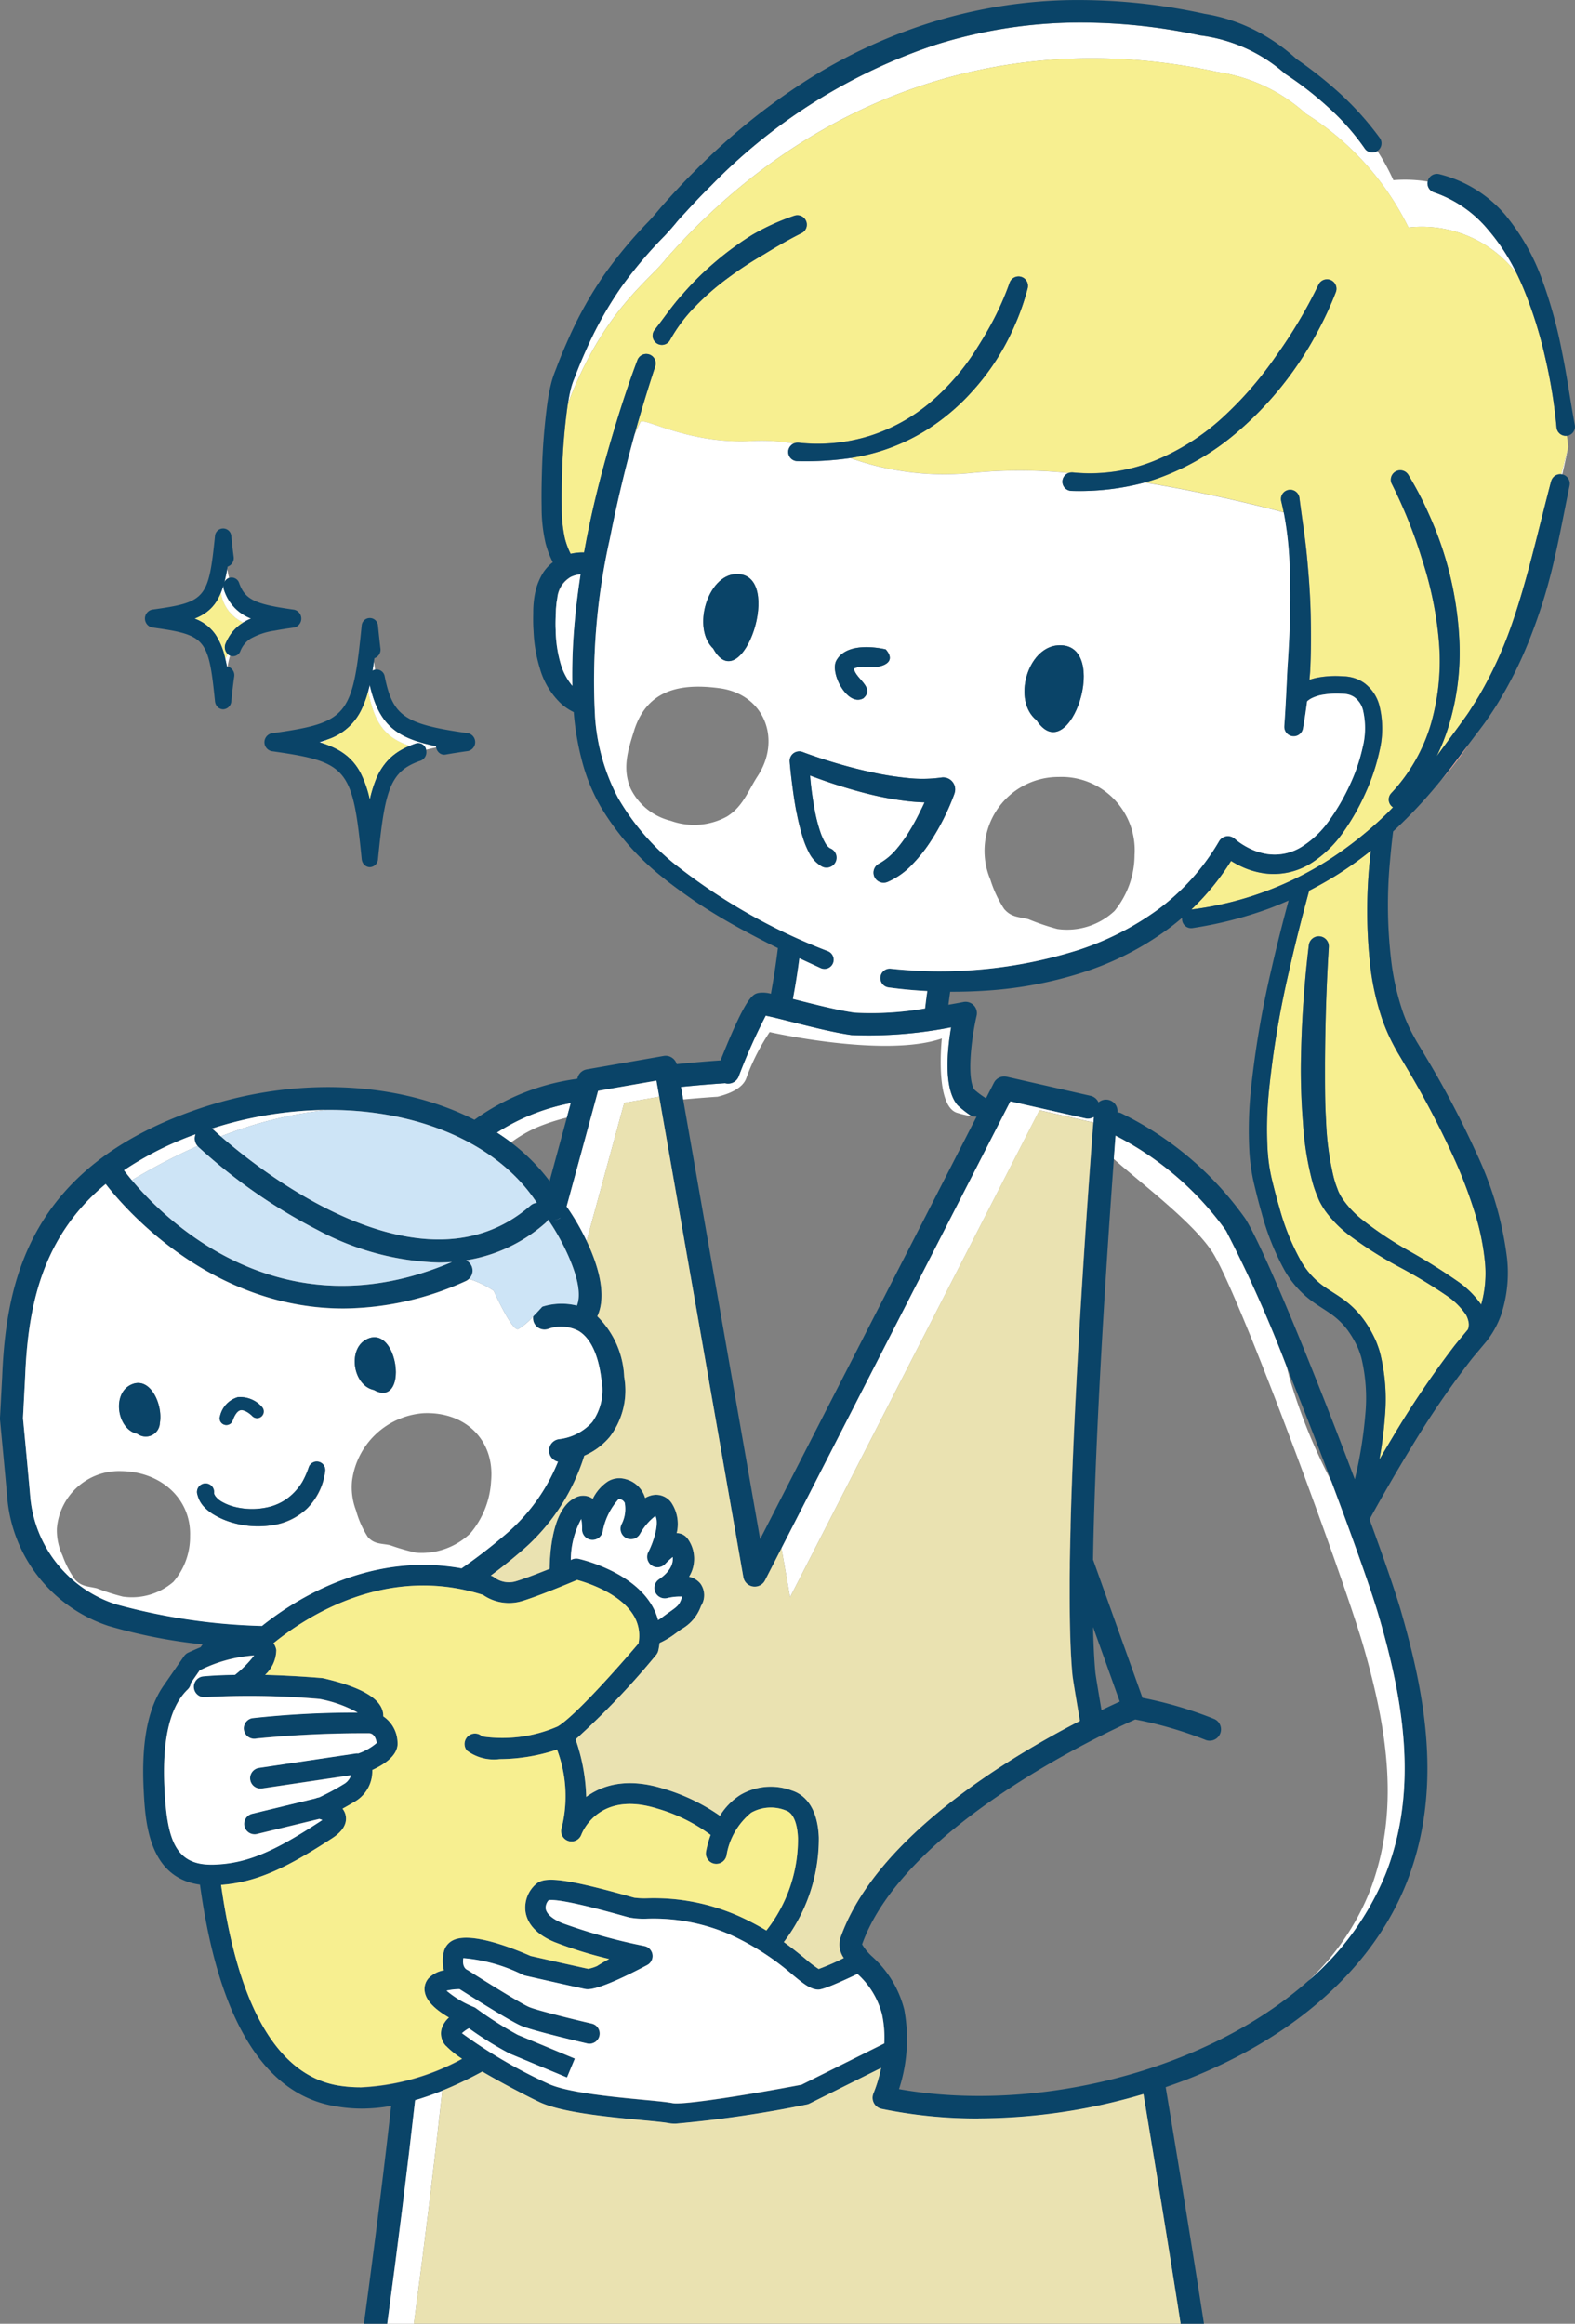 <svg id="system_icon04" xmlns="http://www.w3.org/2000/svg" xmlns:xlink="http://www.w3.org/1999/xlink" width="115.674" height="170.624" viewBox="0 0 115.674 170.624">
  <rect x="0" y="0" width="115.674" height="170.624" fill="#808080" stroke="none"/>
  <defs>
    <clipPath id="clip-path">
      <rect id="長方形_2088" data-name="長方形 2088" width="115.674" height="170.624" fill="none"/>
    </clipPath>
    <clipPath id="clip-path-3">
      <rect id="長方形_2081" data-name="長方形 2081" width="6.493" height="7.957" fill="#f7ef90"/>
    </clipPath>
    <clipPath id="clip-path-4">
      <rect id="長方形_2082" data-name="長方形 2082" width="3.553" height="4.858" fill="#f7ef90"/>
    </clipPath>
  </defs>
  <g id="グループ_3643" data-name="グループ 3643" clip-path="url(#clip-path)">
    <g id="グループ_3642" data-name="グループ 3642">
      <g id="グループ_3641" data-name="グループ 3641" clip-path="url(#clip-path)">
        <path id="パス_6931" data-name="パス 6931" d="M49.749,88.614l.013,0q-.047-.286-.092-.6c-.034.235-.068.464-.1.68a.578.578,0,0,1,.183-.082" transform="translate(-22.209 -39.438)" fill="#fff"/>
        <path id="パス_6932" data-name="パス 6932" d="M53.975,95.618c-2.861-.586-4.193-1.533-4.87-4.5-.038.162-.076.316-.116.466.468,2.362,1.226,3.395,3.037,4.013a5.548,5.548,0,0,0-.586.283,5.548,5.548,0,0,1,.586-.283c.148-.062.3-.121.463-.176a.593.593,0,0,1,.75.438c0,.007,0,.015,0,.023.232-.062.479-.12.742-.175l0-.008a.747.747,0,0,1-.007-.077" transform="translate(-21.951 -40.826)" fill="#fff"/>
        <path id="パス_6933" data-name="パス 6933" d="M49.2,105.237a9.249,9.249,0,0,1,.421-1.4A9.249,9.249,0,0,0,49.2,105.237Z" transform="translate(-22.045 -46.525)" fill="#fff"/>
        <path id="パス_6934" data-name="パス 6934" d="M45.621,94.281a4.221,4.221,0,0,1-2.531,2.261c-.189.072-.384.14-.595.2.044.013.084.028.127.041a4.646,4.646,0,0,0,.467-.244,4.221,4.221,0,0,0,2.531-2.261" transform="translate(-19.041 -42.245)" fill="#fff"/>
        <path id="パス_6935" data-name="パス 6935" d="M52.66,99.743a4.141,4.141,0,0,0-.948.718,4.141,4.141,0,0,1,.948-.718" transform="translate(-23.171 -44.692)" fill="#fff"/>
        <path id="パス_6936" data-name="パス 6936" d="M46.182,91.959a7.623,7.623,0,0,1-.459,1.282A4.22,4.22,0,0,1,43.193,95.5a4.579,4.579,0,0,1-.467.245c.13.041.256.083.377.128a6.4,6.4,0,0,1,.678.291,4.405,4.405,0,0,1,.843.545A4.05,4.05,0,0,1,45.641,98a8.094,8.094,0,0,1,.657,1.915,9.247,9.247,0,0,1,.421-1.4,4.567,4.567,0,0,1,.966-1.54,4.139,4.139,0,0,1,.948-.717,5.442,5.442,0,0,1,.586-.284c-1.81-.618-2.569-1.651-3.037-4.013" transform="translate(-19.144 -41.204)" fill="#fff"/>
        <g id="グループ_3631" data-name="グループ 3631" transform="translate(23.582 50.755)" style="mix-blend-mode: multiply;isolation: isolate">
          <g id="グループ_3630" data-name="グループ 3630">
            <g id="グループ_3629" data-name="グループ 3629" clip-path="url(#clip-path-3)">
              <path id="パス_6937" data-name="パス 6937" d="M46.182,91.959a7.623,7.623,0,0,1-.459,1.282A4.22,4.22,0,0,1,43.193,95.5a4.579,4.579,0,0,1-.467.245c.13.041.256.083.377.128a6.4,6.4,0,0,1,.678.291,4.405,4.405,0,0,1,.843.545A4.05,4.05,0,0,1,45.641,98a8.094,8.094,0,0,1,.657,1.915,9.247,9.247,0,0,1,.421-1.4,4.567,4.567,0,0,1,.966-1.54,4.139,4.139,0,0,1,.948-.717,5.442,5.442,0,0,1,.586-.284c-1.81-.618-2.569-1.651-3.037-4.013" transform="translate(-42.726 -91.959)" fill="#f7ef90"/>
            </g>
          </g>
        </g>
        <line id="線_99" data-name="線 99" transform="translate(32.253 55.28)" fill="none" stroke="#0a4468" stroke-linecap="round" stroke-linejoin="round" stroke-width="0"/>
        <path id="パス_6938" data-name="パス 6938" d="M43.708,84.407c-.057-.478-.115-1.016-.183-1.694a.6.6,0,0,0-1.193,0c-.665,6.7-1.037,7.141-6.62,7.929a.672.672,0,0,0,0,1.311c.305.043.592.085.868.127,4.755.728,5.124,1.471,5.752,7.8a.71.71,0,0,0,.051.2.6.6,0,0,0,.545.39.625.625,0,0,0,.6-.589c.426-4.292.758-5.943,2.2-6.812a4.765,4.765,0,0,1,.931-.416.667.667,0,0,0,.41-.757c0-.015,0-.031-.008-.047s0-.015,0-.023a.593.593,0,0,0-.75-.438c-.162.055-.315.114-.463.176a5.549,5.549,0,0,0-.586.283,4.172,4.172,0,0,0-.948.718,4.573,4.573,0,0,0-.966,1.54,9.3,9.3,0,0,0-.421,1.4,8.119,8.119,0,0,0-.657-1.915A4.05,4.05,0,0,0,41.247,92.3a4.469,4.469,0,0,0-.843-.546,6.515,6.515,0,0,0-.678-.291q-.182-.067-.377-.128l-.127-.041c.21-.063.406-.131.594-.2a4.222,4.222,0,0,0,2.531-2.261,7.69,7.69,0,0,0,.459-1.282c.04-.15.079-.305.116-.466.677,2.97,2.009,3.918,4.87,4.5a.721.721,0,0,0,.007.077l0,.009a.67.67,0,0,0,.22.4.57.57,0,0,0,.321.139.105.105,0,0,0,.018,0h.008a.553.553,0,0,0,.12-.007l.177-.031c.413-.071.889-.145,1.48-.228a.672.672,0,0,0,0-1.311c-4.67-.659-5.528-1.243-6.121-4.167a.6.6,0,0,0-.7-.5l-.013,0a.581.581,0,0,0-.184.082c.037-.216.071-.445.105-.679.011-.081.023-.16.035-.243a.662.662,0,0,0,.444-.726" transform="translate(-15.767 -36.797)" fill="#0a4468"/>
        <path id="パス_6939" data-name="パス 6939" d="M29.607,85.888h0a3.046,3.046,0,0,0-.19.338,5.207,5.207,0,0,0-.7-1.752,5.207,5.207,0,0,1,.7,1.752c.042.178.081.363.118.561l.034,0,.012,0c.056-.3.116-.566.186-.81a.44.44,0,0,1-.045-.018.615.615,0,0,1-.114-.08" transform="translate(-12.869 -37.85)" fill="#fff"/>
        <path id="パス_6940" data-name="パス 6940" d="M30.166,76.349c.012,0,.024-.007.036-.012-.05-.2-.1-.424-.137-.662-.063.358-.131.685-.21.981a.621.621,0,0,1,.311-.307" transform="translate(-13.377 -33.908)" fill="#fff"/>
        <path id="パス_6941" data-name="パス 6941" d="M25.9,82.028h0a4.044,4.044,0,0,0,.649-.323,4.044,4.044,0,0,1-.649.323" transform="translate(-11.606 -36.61)" fill="#fff"/>
        <path id="パス_6942" data-name="パス 6942" d="M30.893,80.6a3.976,3.976,0,0,1,.589-.3,3.323,3.323,0,0,1-1.989-2.117.713.713,0,0,1-.038-.318c-.057.193-.121.371-.189.538q-.073.18-.156.341.083-.161.156-.341A2.886,2.886,0,0,0,30.893,80.6" transform="translate(-13.044 -34.892)" fill="#fff"/>
        <path id="パス_6943" data-name="パス 6943" d="M30.117,85.959a.7.7,0,0,1-.145-.771,3.841,3.841,0,0,1,.252-.487,3.841,3.841,0,0,0-.252.487.7.7,0,0,0,.145.771" transform="translate(-13.404 -37.952)" fill="#fff"/>
        <path id="パス_6944" data-name="パス 6944" d="M28.154,83.706a3.045,3.045,0,0,1,.19-.338c-.01-.008-.015-.021-.025-.03a.7.7,0,0,1-.145-.77,3.957,3.957,0,0,1,.252-.488,3.087,3.087,0,0,1,1.029-1.037,2.885,2.885,0,0,1-1.626-2.194q-.074.179-.156.341a3.006,3.006,0,0,1-1.121,1.236,4.048,4.048,0,0,1-.65.323,3.178,3.178,0,0,1,1.555,1.205,5.219,5.219,0,0,1,.7,1.752" transform="translate(-11.606 -35.33)" fill="#fff"/>
        <g id="グループ_3634" data-name="グループ 3634" transform="translate(14.297 43.518)" style="mix-blend-mode: multiply;isolation: isolate">
          <g id="グループ_3633" data-name="グループ 3633">
            <g id="グループ_3632" data-name="グループ 3632" clip-path="url(#clip-path-4)">
              <path id="パス_6945" data-name="パス 6945" d="M28.154,83.706a3.045,3.045,0,0,1,.19-.338c-.01-.008-.015-.021-.025-.03a.7.7,0,0,1-.145-.77,3.957,3.957,0,0,1,.252-.488,3.087,3.087,0,0,1,1.029-1.037,2.885,2.885,0,0,1-1.626-2.194q-.074.179-.156.341a3.006,3.006,0,0,1-1.121,1.236,4.048,4.048,0,0,1-.65.323,3.178,3.178,0,0,1,1.555,1.205,5.219,5.219,0,0,1,.7,1.752" transform="translate(-25.903 -78.848)" fill="#f7ef90"/>
            </g>
          </g>
        </g>
        <path id="パス_6946" data-name="パス 6946" d="M25.8,72.324c-.055-.407-.11-.892-.174-1.527a.6.6,0,0,0-1.193,0c-.469,4.626-.685,4.88-4.622,5.424a.672.672,0,0,0,0,1.311c.294.041.565.079.82.119,3.149.487,3.368,1.024,3.8,5.305a.721.721,0,0,0,.047.187.6.6,0,0,0,.55.4.625.625,0,0,0,.6-.588c.079-.779.144-1.333.212-1.8a.656.656,0,0,0-.485-.754l-.012,0-.034,0c-.036-.2-.076-.384-.118-.561a5.2,5.2,0,0,0-.7-1.752,3.182,3.182,0,0,0-1.555-1.206,4.094,4.094,0,0,0,.65-.322,3.006,3.006,0,0,0,1.121-1.236c.056-.108.107-.221.156-.341.068-.167.131-.346.189-.538a.72.72,0,0,0,.038.318,3.324,3.324,0,0,0,1.989,2.117,3.956,3.956,0,0,0-.59.3,3.082,3.082,0,0,0-1.029,1.037,3.911,3.911,0,0,0-.251.487.7.7,0,0,0,.144.771c.009.009.015.022.025.03a.6.6,0,0,0,.114.08c.014.008.03.011.044.018a.578.578,0,0,0,.756-.33,1.922,1.922,0,0,1,.731-.908,5.07,5.07,0,0,1,1.793-.6c.406-.077.876-.152,1.43-.228a.672.672,0,0,0,0-1.311c-2.891-.4-3.608-.746-4.038-1.949a.584.584,0,0,0-.741-.384c-.012,0-.025.007-.037.012a.623.623,0,0,0-.311.307c.078-.3.147-.623.21-.981.01-.055.02-.109.029-.166a.663.663,0,0,0,.442-.736" transform="translate(-8.641 -31.459)" fill="#0a4468"/>
        <path id="パス_6947" data-name="パス 6947" d="M69.12,148.506a15.066,15.066,0,0,1,2.139-.694c.106-.39.2-.746.29-1.067a15.253,15.253,0,0,0-5.43,2.168c.357.232.705.471,1.039.725a9.853,9.853,0,0,1,1.963-1.133" transform="translate(-29.626 -65.752)" fill="#fff"/>
        <path id="パス_6949" data-name="パス 6949" d="M93.289,141.082c.925-.228,1.9-.646,2.139-1.412a15.662,15.662,0,0,1,1.7-3.341s8.467,1.916,12.646.469c0,0-.54,4.966,1.128,5.461a7.785,7.785,0,0,0,1.071.249,7.7,7.7,0,0,1-1.019-.79.8.8,0,0,1-.087-.1c-.965-1.248-.695-3.98-.413-5.642a30.938,30.938,0,0,1-7.314.572c-1.321-.188-3.034-.621-4.411-.97-.666-.168-1.458-.369-1.892-.453a41.4,41.4,0,0,0-1.987,4.461.829.829,0,0,1-.993.5c-.87.056-2.005.148-3.245.272l.161.92c.982-.092,1.849-.157,2.513-.2" transform="translate(-40.602 -60.548)" fill="#fff"/>
        <path id="パス_6950" data-name="パス 6950" d="M176.184,121.7a36.148,36.148,0,0,1-.032-7.93c.019-.2.047-.4.068-.6a27.231,27.231,0,0,1-2.38,1.708c-.7.442-1.419.848-2.153,1.227-.544,1.991-1.053,3.991-1.5,6a69.607,69.607,0,0,0-1.453,8.7,27.8,27.8,0,0,0-.1,4.344,12.682,12.682,0,0,0,.3,2.093c.173.713.35,1.423.559,2.12a17.455,17.455,0,0,0,1.6,3.957,5.94,5.94,0,0,0,1.272,1.533c.5.431,1.123.763,1.787,1.233a6.729,6.729,0,0,1,1.716,1.77,8.657,8.657,0,0,1,.6,1.056,4.733,4.733,0,0,1,.242.573,5.938,5.938,0,0,1,.189.583,14.059,14.059,0,0,1,.349,4.666,28.975,28.975,0,0,1-.405,3.149q.49-.839.993-1.674a68.973,68.973,0,0,1,4.394-6.524c.2-.264.414-.519.628-.775l.493-.593a1.217,1.217,0,0,0,.067-.376,1.657,1.657,0,0,0-.214-.7,5.2,5.2,0,0,0-1.319-1.336,36.831,36.831,0,0,0-3.6-2.183,28.767,28.767,0,0,1-3.716-2.367,8.647,8.647,0,0,1-1.646-1.669,4.886,4.886,0,0,1-.336-.521,3.162,3.162,0,0,1-.267-.554,8.331,8.331,0,0,1-.392-1.111,22.273,22.273,0,0,1-.7-4.4q-.175-2.185-.151-4.354a81.615,81.615,0,0,1,.583-8.638.736.736,0,0,1,1.466.13v.014c-.177,2.825-.262,5.679-.279,8.506,0,1.415-.01,2.829.078,4.227a21.1,21.1,0,0,0,.542,4.085,6.743,6.743,0,0,0,.294.918,2.082,2.082,0,0,0,.183.418,3.555,3.555,0,0,0,.235.386,7.169,7.169,0,0,0,1.326,1.41,26.436,26.436,0,0,0,3.464,2.325,43,43,0,0,1,3.7,2.317,6.784,6.784,0,0,1,1.648,1.656,8.468,8.468,0,0,0,.261-3.29,17.948,17.948,0,0,0-.781-3.626,33.879,33.879,0,0,0-1.34-3.546,67.036,67.036,0,0,0-3.54-6.812l-.491-.831-.248-.414-.253-.454a13.451,13.451,0,0,1-.844-1.888,18.98,18.98,0,0,1-.905-3.945" transform="translate(-75.539 -50.706)" fill="#f7ef90"/>
        <path id="パス_6951" data-name="パス 6951" d="M134.113,12.261l-.011-.015a17.406,17.406,0,0,0-2.634-2.988,24.929,24.929,0,0,0-3.177-2.47.483.483,0,0,1-.052-.04l-.018-.015a11.6,11.6,0,0,0-6.159-2.783l-.04-.007-.018,0a41.671,41.671,0,0,0-9.775-.931,35.514,35.514,0,0,0-9.642,1.618A41.114,41.114,0,0,0,86.076,14.989c-.588.573-1.16,1.181-1.712,1.776-.273.3-.546.588-.82.908s-.567.666-.853.973a31.615,31.615,0,0,0-3.172,3.746,27.443,27.443,0,0,0-2.42,4.234c-.339.745-.666,1.5-.958,2.265-.072.188-.158.39-.217.566a5.04,5.04,0,0,0-.151.53c-.078.31-.136.642-.189.975,2.594-6.82,5.917-8.959,7.2-10.619C93.233,8.5,107.668,3.256,123.279,6.626a12.33,12.33,0,0,1,6.5,3.072,20.5,20.5,0,0,1,7.531,8.347,8.79,8.79,0,0,1,7.947,3.382,14.755,14.755,0,0,0-2.1-3.219,8.889,8.889,0,0,0-3.974-2.744.691.691,0,0,1-.464-.792,10.429,10.429,0,0,0-2.517-.1,15.758,15.758,0,0,0-1.175-2.145.673.673,0,0,1-.918-.162" transform="translate(-33.867 -1.341)" fill="#fff"/>
        <path id="パス_6952" data-name="パス 6952" d="M207.821,61.47c.294-1.257.44-2.012.44-2.012s-.182.733-.522,2a.6.6,0,0,1,.082.013" transform="translate(-93.082 -26.641)" fill="#fff"/>
        <path id="パス_6953" data-name="パス 6953" d="M208.6,58.794c-.033-.267-.066-.541-.1-.818.034.277.068.551.1.818" transform="translate(-93.425 -25.977)" fill="#fff"/>
        <path id="パス_6954" data-name="パス 6954" d="M191.687,101.667a19.3,19.3,0,0,0,2.075-2.7l-1.3,1.72c-.252.33-.512.655-.774.978" transform="translate(-85.89 -44.345)" fill="#f3a799"/>
        <path id="パス_6955" data-name="パス 6955" d="M147.82,34.928a.565.565,0,0,1-.009-.067,37.952,37.952,0,0,0-.854-5.218,31.2,31.2,0,0,0-1.572-4.977c-.156-.375-.325-.743-.5-1.106a8.793,8.793,0,0,0-7.947-3.383,20.5,20.5,0,0,0-7.53-8.346,12.327,12.327,0,0,0-6.5-3.072c-15.612-3.37-30.046,1.877-40.5,13.719-1.279,1.66-4.6,3.8-7.2,10.618-.011.064-.022.127-.032.192a45.373,45.373,0,0,0-.4,4.914c-.026.826-.041,1.654-.027,2.473A10.473,10.473,0,0,0,74.981,43a5.561,5.561,0,0,0,.426,1.142,3.88,3.88,0,0,1,.876-.1c.038,0,.075,0,.113,0,.078-.431.156-.861.242-1.289.436-2.189.985-4.35,1.6-6.49s1.284-4.254,2.077-6.355a.693.693,0,0,1,1.306.462l-.006.015Q80.8,32.843,80.1,35.351c.257-.563.417-.885.417-.885.248-.389,3.563,1.656,8.225,1.388a13.331,13.331,0,0,1,3.029.189.67.67,0,0,1,.3-.065l.065,0h.006a12.847,12.847,0,0,0,5.216-.5,13.008,13.008,0,0,0,4.537-2.527,17.028,17.028,0,0,0,3.389-3.982c.469-.743.918-1.5,1.315-2.295a20.85,20.85,0,0,0,1.032-2.412l.013-.036a.693.693,0,0,1,1.326.395,17.243,17.243,0,0,1-.945,2.72,17.922,17.922,0,0,1-1.337,2.525,17.194,17.194,0,0,1-1.741,2.282,15.73,15.73,0,0,1-2.1,1.973,14.54,14.54,0,0,1-5.121,2.6,14.832,14.832,0,0,1-1.784.38,20.427,20.427,0,0,0,8.766,1.109,35.934,35.934,0,0,1,7.266-.012.673.673,0,0,1,.239-.04l.055,0h.009a12.638,12.638,0,0,0,5.881-.809,16.744,16.744,0,0,0,5.071-3.17,26.6,26.6,0,0,0,3.977-4.564,35.313,35.313,0,0,0,3.11-5.219l.012-.023a.693.693,0,0,1,1.276.538,24.714,24.714,0,0,1-1.357,2.93,25.21,25.21,0,0,1-6.035,7.479,18.443,18.443,0,0,1-5.6,3.244c-.349.127-.7.235-1.06.334,5.11.83,9.426,1.975,10.226,2.192-.054-.263-.107-.525-.174-.785l0-.013a.679.679,0,0,1,1.316-.336.623.623,0,0,1,.015.084c.176,1.418.409,2.816.544,4.227s.243,2.821.278,4.234.034,2.826-.035,4.237c-.015.216-.036.431-.055.645a5.534,5.534,0,0,1,.534-.146,7.286,7.286,0,0,1,1.7-.123l.419.023a3.159,3.159,0,0,1,.483.08,2.648,2.648,0,0,1,.918.425,3.014,3.014,0,0,1,1.074,1.593,6.966,6.966,0,0,1,.018,3.383A15.314,15.314,0,0,1,133.78,61.7a16.889,16.889,0,0,1-1.588,2.813,8.4,8.4,0,0,1-2.4,2.339,5.176,5.176,0,0,1-3.43.751,5.884,5.884,0,0,1-1.691-.5,7,7,0,0,1-.765-.414h0a18.053,18.053,0,0,1-2.916,3.568,24.3,24.3,0,0,0,10.133-3.671,27.451,27.451,0,0,0,4.275-3.421c.139-.135.269-.277.406-.414a.566.566,0,0,1-.062-.04.677.677,0,0,1-.106-.953.529.529,0,0,1,.036-.042l.007-.007A12.625,12.625,0,0,0,138.6,56.55a16.742,16.742,0,0,0,.566-5.953,26.6,26.6,0,0,0-1.2-5.932,35.547,35.547,0,0,0-2.252-5.643L135.7,39a.693.693,0,0,1,1.2-.686,24.918,24.918,0,0,1,1.5,2.858,25.244,25.244,0,0,1,2.268,9.339,18.447,18.447,0,0,1-.833,6.422A14.62,14.62,0,0,1,139.007,59l1.661-2.253c.261-.373.534-.736.784-1.115s.491-.764.719-1.158a29.766,29.766,0,0,0,2.284-4.959c1.216-3.453,1.994-7.064,2.959-10.716a.691.691,0,0,1,.735-.511c.339-1.267.522-2,.522-2-.032-.267-.066-.541-.1-.818a.676.676,0,0,1-.75-.545M92.366,20.59l-.038.019c-.9.449-1.832.991-2.717,1.537a26.454,26.454,0,0,0-2.632,1.723,18.7,18.7,0,0,0-2.374,2.059,11.294,11.294,0,0,0-1.89,2.493l-.017.03a.68.68,0,1,1-1.189-.661.725.725,0,0,1,.061-.091c.7-.888,1.32-1.823,2.082-2.648a21.642,21.642,0,0,1,2.39-2.361,22.475,22.475,0,0,1,2.711-1.981,16.728,16.728,0,0,1,3.084-1.4.693.693,0,0,1,.529,1.277" transform="translate(-33.491 -3.475)" fill="#f7ef90"/>
        <path id="パス_6956" data-name="パス 6956" d="M198.409,31a16.037,16.037,0,0,0-2.746-4.863,9.3,9.3,0,0,0-4.856-2.985H190.8a.694.694,0,0,0-.812.463.708.708,0,0,0-.017.081.692.692,0,0,0,.464.793,8.884,8.884,0,0,1,3.974,2.744,14.768,14.768,0,0,1,2.1,3.219c.178.363.347.731.5,1.106a31.215,31.215,0,0,1,1.572,4.976,37.776,37.776,0,0,1,.854,5.218c0,.022,0,.045.009.067a.676.676,0,0,0,.75.545h0c.013,0,.027,0,.041,0a.678.678,0,0,0,.541-.79c-.328-1.762-.567-3.542-.93-5.311A34.076,34.076,0,0,0,198.409,31" transform="translate(-85.115 -10.367)" fill="#0a4468"/>
        <path id="パス_6957" data-name="パス 6957" d="M113.923,35.327c-.964,3.652-1.742,7.262-2.958,10.716A29.81,29.81,0,0,1,108.681,51c-.228.394-.481.771-.72,1.158s-.523.742-.783,1.115l-1.661,2.252a14.747,14.747,0,0,0,.835-2.069,18.463,18.463,0,0,0,.833-6.423,25.254,25.254,0,0,0-2.268-9.339,24.829,24.829,0,0,0-1.5-2.858.693.693,0,0,0-1.2.686l.012.022a35.439,35.439,0,0,1,2.252,5.643,26.51,26.51,0,0,1,1.205,5.932,16.755,16.755,0,0,1-.566,5.953,12.634,12.634,0,0,1-2.934,5.161l-.007.007a.534.534,0,0,0-.036.042.677.677,0,0,0,.106.953.617.617,0,0,0,.061.04c-.136.137-.267.279-.406.414a27.5,27.5,0,0,1-4.274,3.421,24.306,24.306,0,0,1-10.134,3.671,18.078,18.078,0,0,0,2.917-3.568h0a7.044,7.044,0,0,0,.765.414,5.884,5.884,0,0,0,1.691.5,5.176,5.176,0,0,0,3.43-.751,8.416,8.416,0,0,0,2.4-2.34,16.887,16.887,0,0,0,1.588-2.813,15.268,15.268,0,0,0,1.023-3.073,6.973,6.973,0,0,0-.019-3.383,3.006,3.006,0,0,0-1.074-1.592,2.633,2.633,0,0,0-.918-.426,3.063,3.063,0,0,0-.482-.079L98.4,49.65a7.256,7.256,0,0,0-1.7.123c-.177.039-.355.088-.534.146.018-.215.039-.429.054-.645.07-1.411.067-2.824.035-4.237s-.143-2.825-.278-4.234-.367-2.809-.543-4.227c0-.026-.009-.057-.016-.084a.679.679,0,1,0-1.315.336l0,.013c.066.26.12.523.173.785a25.029,25.029,0,0,1,.407,3.283c.076,1.375.1,2.753.062,4.133s-.107,2.757-.2,4.133c-.066,1.374-.13,2.766-.226,4.125l0,.02a.693.693,0,0,0,1.374.169c.12-.665.22-1.324.3-1.984.007-.009.016-.017.023-.027l-.013.017,0,0c0-.007.022-.02.031-.031a1.03,1.03,0,0,1,.093-.073,1.638,1.638,0,0,1,.24-.14,3.119,3.119,0,0,1,.6-.207,6.026,6.026,0,0,1,1.388-.115l.356.015a1.924,1.924,0,0,1,.283.042,1.4,1.4,0,0,1,.483.214,1.7,1.7,0,0,1,.62.939,5.812,5.812,0,0,1-.029,2.759,13.129,13.129,0,0,1-.965,2.793,15.776,15.776,0,0,1-1.494,2.563,7.026,7.026,0,0,1-2.035,1.936,3.748,3.748,0,0,1-2.516.517,4.466,4.466,0,0,1-1.268-.4,5.579,5.579,0,0,1-.592-.334,4.347,4.347,0,0,1-.514-.386.853.853,0,0,0-.126-.092.752.752,0,0,0-1.028.271,16.691,16.691,0,0,1-4.462,4.993,20.925,20.925,0,0,1-6.03,3.046,33.834,33.834,0,0,1-13.611,1.322H65.43a.693.693,0,0,0-.16,1.377c.942.129,1.888.215,2.836.264-.058.423-.113.849-.164,1.277a23.023,23.023,0,0,1-5.167.312c-1.232-.175-2.9-.6-4.236-.936l-.3-.075q.269-1.446.475-2.982.779.363,1.56.722l.024.01a.677.677,0,0,0,.518-1.252l0,0A42.967,42.967,0,0,1,49.5,63.4a17.487,17.487,0,0,1-4.114-4.827,14.854,14.854,0,0,1-1.69-6.04A47.66,47.66,0,0,1,44.78,39.6c.512-2.59,1.125-5.174,1.834-7.729q.694-2.5,1.508-4.963l0-.015a.693.693,0,0,0-1.306-.462c-.793,2.1-1.455,4.215-2.077,6.355s-1.161,4.3-1.6,6.49c-.086.429-.164.859-.242,1.289-.038,0-.075,0-.113,0a3.877,3.877,0,0,0-.876.1,5.561,5.561,0,0,1-.426-1.142,10.506,10.506,0,0,1-.232-2.325c-.013-.819,0-1.646.028-2.473a45.394,45.394,0,0,1,.4-4.914c.009-.064.022-.127.032-.192.052-.333.111-.665.189-.975a5.091,5.091,0,0,1,.151-.53c.059-.176.146-.378.217-.566.292-.768.619-1.521.958-2.265a27.443,27.443,0,0,1,2.42-4.234A31.562,31.562,0,0,1,48.825,17.3c.286-.307.59-.643.853-.973s.547-.6.82-.908c.552-.6,1.124-1.2,1.712-1.777A41.119,41.119,0,0,1,68.721,3.284a35.514,35.514,0,0,1,9.642-1.618,41.663,41.663,0,0,1,9.774.931l.018,0,.04.007a11.6,11.6,0,0,1,6.16,2.783l.018.015a.553.553,0,0,0,.053.04A24.956,24.956,0,0,1,97.6,7.917a17.446,17.446,0,0,1,2.634,2.987l.011.015a.673.673,0,0,0,.918.162l.023-.014a.674.674,0,0,0,.148-.942A22.426,22.426,0,0,0,98.5,6.944a29.85,29.85,0,0,0-3.268-2.6,13.771,13.771,0,0,0-3.126-2.157A12.688,12.688,0,0,0,88.42,1.006l.058.01A43.292,43.292,0,0,0,78.316.011,36.493,36.493,0,0,0,68.22,1.7a38.4,38.4,0,0,0-9.246,4.371,47.276,47.276,0,0,0-7.9,6.441c-.607.6-1.18,1.212-1.762,1.845-.284.321-.587.644-.854.962s-.513.611-.8.918a33.069,33.069,0,0,0-3.28,3.93,29.011,29.011,0,0,0-2.529,4.484c-.35.779-.685,1.565-.983,2.362-.076.2-.155.387-.229.607a6.717,6.717,0,0,0-.192.676c-.109.443-.179.87-.243,1.3a46.485,46.485,0,0,0-.4,5.088c-.025.847-.037,1.692-.021,2.546a11.544,11.544,0,0,0,.29,2.656,6.956,6.956,0,0,0,.529,1.4,3.145,3.145,0,0,0-.706.761,4.559,4.559,0,0,0-.592,1.485,7.191,7.191,0,0,0-.139,1.44c-.008.453-.012.907.024,1.366a10.78,10.78,0,0,0,.468,2.755,5.677,5.677,0,0,0,1.522,2.543,3.885,3.885,0,0,0,.96.653c.012.133.021.265.034.4a20.359,20.359,0,0,0,.626,3.379,13.6,13.6,0,0,0,1.347,3.211,19.05,19.05,0,0,0,4.514,5.135c.577.471,1.174.91,1.78,1.336.311.219.62.439.937.646.945.62,1.917,1.195,2.9,1.737.945.512,1.894,1.013,2.857,1.483-.144,1.155-.315,2.274-.513,3.35a2.229,2.229,0,0,0-.9-.062c-.422.089-.9.192-2.8,4.957-.9.061-2.02.154-3.22.274a.845.845,0,0,0-.958-.6l-5.648.987a.849.849,0,0,0-.673.614l-.019.073-.056.012a16.678,16.678,0,0,0-7.5,3c-5.6-2.848-13.348-3.277-20.708-.65C2.339,85.778.45,93.8.161,101.075L0,104.1a.933.933,0,0,0,0,.124c0,.044.417,4.347.538,5.806a10.881,10.881,0,0,0,7.427,9.354,38.91,38.91,0,0,0,6.92,1.357c-.052.069-.105.138-.152.208-.425.174-.753.326-.914.4a.77.77,0,0,0-.3.254l-1.356,1.954c-.007.01-.012.023-.018.034-1.256,1.659-1.777,4.234-1.593,7.834.118,2.3.33,6.439,4.135,6.956.826,5.992,2.974,15.113,9.921,16.268a11.181,11.181,0,0,0,1.951.178,12.362,12.362,0,0,0,2.17-.2Q27.9,162,26.728,170.624H28.44q1.2-8.852,2.048-16.412c.617-.182,1.282-.413,2-.7a28.792,28.792,0,0,0,2.938-1.4c1.467.864,3.152,1.737,4.16,2.224,1.619.781,5.036,1.106,7.531,1.344.9.086,1.676.159,2.013.226a2.733,2.733,0,0,0,.506.036,85.638,85.638,0,0,0,9.625-1.409.751.751,0,0,0,.194-.066l5.262-2.623a10.981,10.981,0,0,1-.559,1.858.833.833,0,0,0,.589,1.149,34.5,34.5,0,0,0,7.131.711,42.839,42.839,0,0,0,12.1-1.792c.939,5.638,1.887,11.448,2.731,16.864h1.717c-.868-5.578-1.846-11.577-2.814-17.384.554-.191,1.1-.389,1.645-.6,7.949-3.134,13.66-8.279,16.079-14.49,2.67-6.853,1.287-13.843-.418-19.777-.4-1.4-1.257-3.879-2.335-6.823.972-1.768,1.989-3.522,3.039-5.243a67.368,67.368,0,0,1,4.321-6.346c.192-.254.4-.492.6-.732l.643-.766a6.875,6.875,0,0,0,1.058-1.922,9.86,9.86,0,0,0,.436-4.184,25.1,25.1,0,0,0-2.242-7.688,68.758,68.758,0,0,0-3.654-6.966l-.5-.841-.253-.418-.221-.4a11.8,11.8,0,0,1-.747-1.654,18.65,18.65,0,0,1-.856-3.614,34.638,34.638,0,0,1-.118-7.589c.06-.714.138-1.429.226-2.145a35.754,35.754,0,0,0,3.484-3.724c.263-.323.522-.648.774-.978l1.3-1.72.389-.514c.287-.385.587-.761.863-1.155s.544-.793.8-1.2a30.124,30.124,0,0,0,2.543-5.15,39.341,39.341,0,0,0,1.667-5.451c.427-1.841.767-3.685,1.139-5.5l0-.012a.694.694,0,0,0-.5-.807c-.01,0-.021,0-.031,0a.611.611,0,0,0-.082-.013.691.691,0,0,0-.735.511M42.186,45.92a41.7,41.7,0,0,0-.151,4.439,4.5,4.5,0,0,1-.886-1.724,9.25,9.25,0,0,1-.338-2.375c-.022-.408-.008-.822.01-1.237l.01-.31.028-.285c.008-.194.052-.369.077-.553a1.805,1.805,0,0,1,1.7-1.7c-.19,1.242-.346,2.491-.452,3.748m27.6,26.895q1.337.007,2.675-.083a29.277,29.277,0,0,0,7.1-1.345,21.7,21.7,0,0,0,6.471-3.36c.27-.207.534-.423.793-.645a.668.668,0,0,0,.773.756,29.1,29.1,0,0,0,5.562-1.415c.5-.185.994-.39,1.482-.606-.447,1.657-.87,3.321-1.252,5a71.031,71.031,0,0,0-1.514,8.861,29.163,29.163,0,0,0-.116,4.555,14.014,14.014,0,0,0,.326,2.311c.175.732.356,1.463.568,2.19a18.686,18.686,0,0,0,1.718,4.287A7.307,7.307,0,0,0,95.929,95.2c.63.544,1.325.916,1.867,1.312a5.3,5.3,0,0,1,1.359,1.418,7.193,7.193,0,0,1,.5.882,3.47,3.47,0,0,1,.188.453,4.529,4.529,0,0,1,.151.477,12.687,12.687,0,0,1,.274,4.179,31.322,31.322,0,0,1-.766,4.7c-2.86-7.6-6.58-16.767-8.032-19.13a24.135,24.135,0,0,0-9.139-7.757.812.812,0,0,0-.259-.059l0-.018a.846.846,0,0,0-1.393-.714.843.843,0,0,0-.583-.48l-6.154-1.4a.85.85,0,0,0-.943.44l-.583,1.139a6.1,6.1,0,0,1-.859-.637c-.55-.837-.23-3.708.169-5.424a.833.833,0,0,0-.97-1.006c-.281.055-.658.124-1.1.2q.061-.483.129-.963M53.258,79.538a.83.83,0,0,0,.993-.5,41.463,41.463,0,0,1,1.987-4.461c.434.084,1.226.285,1.892.454,1.377.348,3.09.782,4.411.97a30.938,30.938,0,0,0,7.314-.572c-.282,1.661-.552,4.393.413,5.642a.757.757,0,0,0,.087.1,7.686,7.686,0,0,0,1.019.79,3.35,3.35,0,0,0,.346.034L55.828,113.013,50.174,80.729l-.161-.92c1.24-.124,2.375-.216,3.245-.272m-9.331.559,4.281-.748.206,1.178L54.592,115.8a.85.85,0,0,0,.71.693.832.832,0,0,0,.127.009.85.85,0,0,0,.755-.461l1.21-2.363L74.206,80.869l5.512,1.25a.842.842,0,0,0,.619-.1q-.013.171-.03.4-.023.3-.054.7v0c-.339,4.473-1.331,18.185-1.617,28.833l0,.2c-.008.32-.016.637-.023.95q-.006.269-.012.535c0,.139-.006.279-.008.416-.006.274-.009.544-.013.812,0,.092,0,.184,0,.274q-.006.451-.009.889c0,.058,0,.115,0,.172,0,.316,0,.628,0,.932,0,2.455.068,4.414.2,5.823.024.257.2,1.352.552,3.4-5.356,2.757-14.956,8.563-17.561,15.847a1.7,1.7,0,0,0,.219,1.564,17.849,17.849,0,0,1-1.843.806,7.91,7.91,0,0,1-.948-.721c-.43-.355-.963-.791-1.612-1.256a12.51,12.51,0,0,0,2.569-7.665c-.09-2.505-1.284-3.245-1.988-3.464a4.42,4.42,0,0,0-3.784.332,4.787,4.787,0,0,0-1.491,1.524,14.281,14.281,0,0,0-4.187-2c-2.67-.821-4.472-.235-5.632.615a13.888,13.888,0,0,0-.78-4.224,58.385,58.385,0,0,0,5.914-6.2.765.765,0,0,0,.161-.323,5.162,5.162,0,0,0,.092-.556A6.009,6.009,0,0,0,49.532,120c.192-.144.36-.263.509-.369a3.164,3.164,0,0,0,1.444-1.715,1.454,1.454,0,0,0-.049-1.64,1.483,1.483,0,0,0-.83-.5,2.518,2.518,0,0,0-.073-2.751,1,1,0,0,0-.752-.448c-.028,0-.057,0-.086,0h0a2.825,2.825,0,0,0-.4-2.255,1.38,1.38,0,0,0-1.2-.561,1.694,1.694,0,0,0-.717.233,2.147,2.147,0,0,0-.1-.272,2.015,2.015,0,0,0-1.344-1.115,1.626,1.626,0,0,0-1.3.176,3.233,3.233,0,0,0-1.1,1.268l-.049-.034a1.229,1.229,0,0,0-1.256-.036c-1.654.807-1.85,4.009-1.864,5.213-.846.341-1.826.719-2.456.907a1.8,1.8,0,0,1-1.582-.254.765.765,0,0,0-.259-.146l-.028-.008c.756-.563,1.451-1.119,2.044-1.625a15.126,15.126,0,0,0,4.827-7.177,5.005,5.005,0,0,0,1.872-1.39,5.614,5.614,0,0,0,1.058-4.388,6.632,6.632,0,0,0-1.973-4.46c.72-1.55.063-3.751-.786-5.536a17.307,17.307,0,0,0-1.47-2.526c1.09-4,1.979-7.267,2.313-8.493m2.05,32.838A.767.767,0,0,0,47,112.645a4.333,4.333,0,0,1,1.13-1.328c.3.5-.1,1.841-.516,2.65a.765.765,0,0,0,1.236.877,5.554,5.554,0,0,1,.558-.514c.042.4-.1,1.015-1.011,1.638A.765.765,0,0,0,49,117.347a4.038,4.038,0,0,1,1.11-.109c0,.01-.01.021-.015.033a.686.686,0,0,0-.039.093c-.174.5-.3.588-.9,1.016-.158.113-.337.24-.541.392-.091.068-.187.131-.284.192a4.433,4.433,0,0,0-.545-1.229c-1.539-2.423-5.143-3.239-5.3-3.272a.752.752,0,0,0-.465.044l-.1.043a6.328,6.328,0,0,1,.767-3.01,3.742,3.742,0,0,1,.06.746.765.765,0,0,0,1.511.2,4.84,4.84,0,0,1,1.153-2.382c.06-.035.079-.029.1-.022a.5.5,0,0,1,.368.269,2.451,2.451,0,0,1-.233,1.582.764.764,0,0,0,.328,1.007M41.924,80.992l-.29,1.067c-.343,1.263-.779,2.862-1.27,4.663a14.525,14.525,0,0,0-2.832-2.836c-.333-.254-.682-.493-1.039-.725a15.266,15.266,0,0,1,5.431-2.168m-.773,8.435a.818.818,0,0,1-.463.157.838.838,0,0,0,.46-.163l0,.006M24.013,81.494c6.628-.04,12.529,2.415,15.414,6.823a.837.837,0,0,0-.466.2c-8.047,7.024-20.153-2.809-22.741-5.079-.309-.271-.483-.435-.5-.45a.831.831,0,0,0-.164-.119,28.191,28.191,0,0,1,8.456-1.376m-9.655,1.794a.838.838,0,0,0,.15.861.722.722,0,0,0,.05.059,40.022,40.022,0,0,0,8.754,6.1A20.073,20.073,0,0,0,32.2,92.7c.338,0,.671-.017,1-.041C20.618,98.039,12.148,89.6,9.688,86.658c-.263-.314-.457-.565-.581-.731a24.181,24.181,0,0,1,5.25-2.639m-5.851,34.5a9.143,9.143,0,0,1-6.286-7.9c-.114-1.373-.482-5.228-.533-5.765l.156-2.978c.205-5.152,1.2-10.3,5.919-14.217,1.145,1.491,7.512,9.143,17.472,9.143a21.987,21.987,0,0,0,8.97-2.012.838.838,0,0,0,.023-1.525,11.511,11.511,0,0,0,5.841-2.754.835.835,0,0,0,.183-.232c.782,1.066,2.8,4.658,2.117,6.309a4.694,4.694,0,0,0-2.539.081c-.208.229-.44.477-.672.714a.838.838,0,0,0,1.133.908,2.786,2.786,0,0,1,2.212.165c.876.531,1.454,1.768,1.668,3.578a4.026,4.026,0,0,1-.676,3.107,3.862,3.862,0,0,1-2.4,1.251.841.841,0,0,0-.115,1.661,13.79,13.79,0,0,1-3.99,5.455c-.854.73-1.925,1.565-3.085,2.369-6.72-1.226-12.2,2.257-14.669,4.229a44.722,44.722,0,0,1-10.732-1.591m7.008,19.121c-2.655,0-3.243-1.885-3.431-5.561-.184-3.592.39-6.051,1.706-7.306a.756.756,0,0,0,.228-.466l.645-.929a10.565,10.565,0,0,1,4.006-1.1,7.91,7.91,0,0,1-1.412,1.427c-.8.011-1.6.044-2.323.111a.764.764,0,1,0,.14,1.521,59.225,59.225,0,0,1,8.4.137,9.285,9.285,0,0,1,2.8,1,69.3,69.3,0,0,0-7.757.411.764.764,0,0,0,.158,1.512.787.787,0,0,0,.16-.017,80.216,80.216,0,0,1,8.291-.387c.134,0,.444.086.544.71a4.181,4.181,0,0,1-1.359.773.712.712,0,0,0-.174,0l-7.112,1.059a.764.764,0,0,0,.111,1.52.793.793,0,0,0,.114-.008l6.533-.974a1.175,1.175,0,0,1-.572.678,17.4,17.4,0,0,1-1.774.952,1.014,1.014,0,0,0-.253.071l-4.662,1.129a.764.764,0,0,0,.179,1.507.746.746,0,0,0,.18-.022l4.573-1.107c.054.017.134.043.22.075-.042.03-.089.063-.145.1-3.169,2.061-5.257,3.119-7.877,3.181l-.136,0m10.933,16.359a9.647,9.647,0,0,1-1.583-.127c-5.86-.974-7.829-9.128-8.622-14.732,2.718-.2,5-1.368,8.12-3.4.288-.187,1.162-.756,1.045-1.619a1.162,1.162,0,0,0-.247-.576c.24-.132.515-.289.831-.476a2.581,2.581,0,0,0,1.356-2.367c.857-.389,1.968-1.09,1.853-2.081a2.371,2.371,0,0,0-1.045-1.854,1.325,1.325,0,0,0-.039-.366c-.253-1.015-1.676-1.809-4.348-2.429a.76.76,0,0,0-.105-.017c-.127-.011-1.983-.173-4.192-.233a2.54,2.54,0,0,0,.824-1.826,1.159,1.159,0,0,0-.208-.5c2.4-1.952,8.308-5.812,15.39-3.546a3.351,3.351,0,0,0,2.874.449c1.161-.348,3.313-1.246,4.036-1.551.742.2,3.1.958,4.109,2.544a2.863,2.863,0,0,1,.4,2.124c-1.326,1.566-4.634,5.315-5.925,6.088a10.162,10.162,0,0,1-5.55.739.765.765,0,0,0-1.129,1.028,3.31,3.31,0,0,0,2.409.633,13.579,13.579,0,0,0,4.214-.7,9.671,9.671,0,0,1,.351,5.716v0a.765.765,0,0,0,1.432.539c.13-.336,1.385-3.213,5.544-1.933a12.364,12.364,0,0,1,3.955,1.945,7.545,7.545,0,0,0-.34,1.239.765.765,0,0,0,1.511.243,5.1,5.1,0,0,1,1.815-3.119,2.933,2.933,0,0,1,2.518-.166c.737.229.888,1.386.912,2.056a10.839,10.839,0,0,1-2.324,6.768,18.907,18.907,0,0,0-1.967-1.035,15.447,15.447,0,0,0-6.779-1.335,6.011,6.011,0,0,1-.94-.04c-.119-.03-.313-.085-.562-.155-4.887-1.364-6.076-1.36-6.655-.859A2.288,2.288,0,0,0,38.6,140.4c.1.644.555,1.548,2.12,2.2a30.459,30.459,0,0,0,4.022,1.246c-.274.143-.575.316-.9.523a3.244,3.244,0,0,1-.637.2c-.693-.142-3.73-.831-4.233-.945-1.339-.588-4.419-1.8-5.706-1.15a1.257,1.257,0,0,0-.674.862,2.811,2.811,0,0,0,.007,1.342,2.07,2.07,0,0,0-1.13.593,1.194,1.194,0,0,0-.265,1.025c.146.742.97,1.385,1.769,1.847a1.79,1.79,0,0,0-.548.865,1.343,1.343,0,0,0,.321,1.215,6.624,6.624,0,0,0,1.195.963,17.177,17.177,0,0,1-7.494,2.095m38.5-3.229-6.075,3.028c-4.1.782-8.739,1.5-9.455,1.357-.412-.082-1.186-.156-2.164-.249-2.247-.214-5.644-.538-7.021-1.2a36.184,36.184,0,0,1-6.3-3.687,2.32,2.32,0,0,1,.513-.364,24.565,24.565,0,0,0,3.007,1.868l4.194,1.743.576-1.384-4.194-1.744a27.827,27.827,0,0,1-3.079-1.963.76.76,0,0,0-.142-.078l0,0a7.309,7.309,0,0,1-2.009-1.2,4.2,4.2,0,0,1,.961-.113c.821.522,3.749,2.373,4.544,2.7.871.362,4.4,1.189,4.8,1.282a.75.75,0,1,0,.339-1.461c-1.521-.354-3.991-.968-4.564-1.206s-3.059-1.782-4.5-2.7a.688.688,0,0,0-.067-.034c-.009,0-.015-.012-.024-.016-.062-.032-.35-.218-.254-.846a12.059,12.059,0,0,1,4.4,1.24.716.716,0,0,0,.137.046c.153.035,3.742.849,4.393.979.224.045.911.181,4.568-1.753a.75.75,0,0,0-.2-1.4A41.517,41.517,0,0,1,41.3,141.21c-.723-.3-1.155-.674-1.216-1.053a.8.8,0,0,1,.216-.632c.4-.068,1.67.087,5.332,1.109.262.073.466.13.591.162a5.735,5.735,0,0,0,1.31.088,14.1,14.1,0,0,1,6.164,1.2,19.072,19.072,0,0,1,4.526,2.924c.757.625,1.257,1.039,1.821,1.079.141.011.454.033,2.934-1.147a5.993,5.993,0,0,1,1.807,2.971,8.193,8.193,0,0,1,.164,2.129m36.369-31.211c1.628,5.667,2.957,12.322.466,18.714a20.6,20.6,0,0,1-5.674,7.882c-7.611,6.741-20.128,9.744-30.083,7.97a11.825,11.825,0,0,0,.384-5.839,7.791,7.791,0,0,0-2.345-3.884,3.858,3.858,0,0,1-.75-.907c3.134-8.76,18.029-15.612,20.061-16.511a28.772,28.772,0,0,1,5.122,1.485.832.832,0,0,0,.689-1.516,29.153,29.153,0,0,0-5.279-1.559L80.3,114.579c-.006-.017-.016-.031-.023-.048.154-9.648,1.072-23.165,1.53-29.434.048-.655.091-1.229.128-1.713a22.683,22.683,0,0,1,8.11,6.977,96.051,96.051,0,0,1,4.477,10.046c1.087,2.7,2.217,5.6,3.246,8.327,1.63,4.325,3.007,8.206,3.55,10.1m-21.038.63,1.96,5.477c-.344.155-.8.368-1.341.628-.263-1.554-.432-2.573-.45-2.766-.084-.883-.14-2-.169-3.339m22.114-42.638.253.454.248.414.491.831a66.962,66.962,0,0,1,3.54,6.811,33.928,33.928,0,0,1,1.34,3.546,17.982,17.982,0,0,1,.781,3.626,8.469,8.469,0,0,1-.261,3.291,6.784,6.784,0,0,0-1.648-1.656,43.136,43.136,0,0,0-3.7-2.317A26.431,26.431,0,0,1,99.971,89.5a7.156,7.156,0,0,1-1.326-1.41,3.453,3.453,0,0,1-.235-.386,2.077,2.077,0,0,1-.183-.418,6.77,6.77,0,0,1-.294-.918,21.065,21.065,0,0,1-.541-4.085c-.089-1.4-.076-2.813-.078-4.226.017-2.828.1-5.682.279-8.506v-.014a.736.736,0,0,0-1.466-.129,81.594,81.594,0,0,0-.583,8.638q-.025,2.17.151,4.354a22.247,22.247,0,0,0,.7,4.4,8.288,8.288,0,0,0,.392,1.112,3.219,3.219,0,0,0,.267.554,4.944,4.944,0,0,0,.336.521,8.676,8.676,0,0,0,1.646,1.668,28.768,28.768,0,0,0,3.716,2.367,36.721,36.721,0,0,1,3.6,2.183,5.192,5.192,0,0,1,1.319,1.335,1.666,1.666,0,0,1,.214.7,1.218,1.218,0,0,1-.067.376l-.493.593c-.214.256-.431.511-.628.775A68.9,68.9,0,0,0,102.3,105.5q-.5.835-.993,1.674a28.987,28.987,0,0,0,.405-3.15,14.06,14.06,0,0,0-.349-4.666,5.922,5.922,0,0,0-.189-.583,4.689,4.689,0,0,0-.242-.573,8.651,8.651,0,0,0-.6-1.055,6.728,6.728,0,0,0-1.716-1.77c-.663-.471-1.29-.8-1.787-1.233a5.956,5.956,0,0,1-1.272-1.534,17.468,17.468,0,0,1-1.6-3.957c-.208-.7-.385-1.408-.559-2.12a12.686,12.686,0,0,1-.3-2.094,27.863,27.863,0,0,1,.1-4.344,69.622,69.622,0,0,1,1.453-8.7c.45-2.01.959-4.01,1.5-6,.734-.379,1.455-.785,2.153-1.227a27.343,27.343,0,0,0,2.38-1.708c-.022.2-.049.4-.068.6a36.154,36.154,0,0,0,.032,7.93,19,19,0,0,0,.905,3.945,13.508,13.508,0,0,0,.844,1.888" transform="translate(0 0)" fill="#0a4468"/>
        <path id="パス_6958" data-name="パス 6958" d="M74.059,78.11c-.025.184-.07.359-.078.553l-.028.285-.01.31c-.018.414-.032.829-.01,1.237a9.254,9.254,0,0,0,.338,2.375,4.5,4.5,0,0,0,.886,1.724,41.7,41.7,0,0,1,.151-4.439c.107-1.257.262-2.506.453-3.748a2.1,2.1,0,0,0-.729.2,2.072,2.072,0,0,0-.973,1.5" transform="translate(-33.122 -34.237)" fill="#fff"/>
        <path id="パス_6959" data-name="パス 6959" d="M79.085,77.655a14.848,14.848,0,0,0,1.69,6.04,17.5,17.5,0,0,0,4.114,4.827A42.966,42.966,0,0,0,96.2,94.962l0,0a.677.677,0,0,1-.518,1.252l-.024-.01c-.52-.24-1.04-.48-1.56-.722q-.2,1.537-.475,2.983l.3.075c1.338.339,3,.761,4.236.935a22.986,22.986,0,0,0,5.167-.311c.051-.428.105-.854.164-1.277-.948-.049-1.894-.135-2.836-.264a.693.693,0,0,1,.16-1.377h.006a33.835,33.835,0,0,0,13.611-1.322,20.939,20.939,0,0,0,6.03-3.046,16.691,16.691,0,0,0,4.462-4.993.752.752,0,0,1,1.028-.271.853.853,0,0,1,.126.092,4.385,4.385,0,0,0,.513.386,5.542,5.542,0,0,0,.593.334,4.428,4.428,0,0,0,1.268.4,3.746,3.746,0,0,0,2.517-.516,7.034,7.034,0,0,0,2.035-1.936,15.777,15.777,0,0,0,1.494-2.563,13.129,13.129,0,0,0,.965-2.793,5.812,5.812,0,0,0,.029-2.759,1.7,1.7,0,0,0-.621-.939,1.4,1.4,0,0,0-.483-.214,1.923,1.923,0,0,0-.283-.043l-.356-.014a6.023,6.023,0,0,0-1.388.114,3.157,3.157,0,0,0-.6.207,1.66,1.66,0,0,0-.24.141,1.031,1.031,0,0,0-.093.073c-.009.01-.026.024-.031.031l0,0,.013-.017c-.007.01-.016.018-.023.027-.084.66-.184,1.319-.3,1.983a.693.693,0,0,1-1.374-.168v-.02c.1-1.358.16-2.75.226-4.125.094-1.377.174-2.755.2-4.134s.013-2.757-.062-4.132a25.022,25.022,0,0,0-.407-3.283c-.8-.217-5.115-1.362-10.226-2.192a18.541,18.541,0,0,1-5.363.611.677.677,0,0,1-.209-1.316,36.02,36.02,0,0,0-7.266.012,20.423,20.423,0,0,1-8.765-1.109,22.887,22.887,0,0,1-3.893.227.676.676,0,0,1-.272-1.291,13.333,13.333,0,0,0-3.029-.189c-4.663.268-7.977-1.777-8.225-1.388,0,0-.16.322-.417.885-.709,2.554-1.323,5.139-1.834,7.729a47.658,47.658,0,0,0-1.083,12.932M113.093,72.5c3.941-.256.87,9.239-1.586,5.494-1.776-1.422-.681-5.339,1.586-5.494m.035,9.67a5.376,5.376,0,0,1,5.586,5.73,6.533,6.533,0,0,1-1.472,4.106,5.1,5.1,0,0,1-4.192,1.326,16.843,16.843,0,0,1-2.131-.722c-.727-.185-1.255-.132-1.79-.76a8.586,8.586,0,0,1-1.005-2.147,5.421,5.421,0,0,1,5-7.533m-16.338-8.5c.629-1.248,2.521-1.123,3.652-.872.975,1.108-.652,1.437-1.508,1.277a1.627,1.627,0,0,0-.832.134c.131.765,1.581,1.39.7,2.182-1.136.646-2.436-1.773-2.009-2.72m-2.765,6.621a.7.7,0,0,1,.3.041l.033.013c.814.306,1.673.584,2.522.834s1.712.471,2.574.655a22.679,22.679,0,0,0,2.582.411,10.072,10.072,0,0,0,2.486-.034.882.882,0,0,1,1.007.733.872.872,0,0,1-.04.432l0,.012a18.346,18.346,0,0,1-.8,1.853,16.975,16.975,0,0,1-1.012,1.745,11.244,11.244,0,0,1-1.3,1.616,5.437,5.437,0,0,1-1.813,1.277.74.74,0,0,1-.626-1.339l.031-.016A4.528,4.528,0,0,0,101.2,87.5a10,10,0,0,0,1.029-1.436c.315-.514.594-1.057.861-1.609.068-.137.13-.28.195-.422-.485-.012-.961-.053-1.431-.11A23.143,23.143,0,0,1,99.09,83.4c-.9-.225-1.787-.49-2.661-.78-.524-.175-1.039-.36-1.554-.554.02.236.041.472.067.705.071.6.157,1.2.267,1.792a11.293,11.293,0,0,0,.44,1.708,4.53,4.53,0,0,0,.334.738,1.041,1.041,0,0,0,.352.4.732.732,0,0,1-.489,1.379.767.767,0,0,1-.148-.072l-.073-.047a2.445,2.445,0,0,1-.851-.99,6.353,6.353,0,0,1-.4-.969,16.268,16.268,0,0,1-.478-1.89c-.126-.627-.224-1.253-.3-1.879s-.157-1.247-.209-1.891a.7.7,0,0,1,.638-.75M89.442,67.27c3.633-.128.438,9.319-1.673,5.472-1.577-1.489-.417-5.391,1.673-5.472m-7.486,11.5c.954-3.022,3.411-3.5,6.27-3.118,3.32.44,4.558,3.765,2.815,6.439-.709,1.088-1.075,2.239-2.263,2.983a5.033,5.033,0,0,1-4.121.316A4.471,4.471,0,0,1,81.7,83.015c-.625-1.482-.195-2.809.258-4.244" transform="translate(-35.388 -25.119)" fill="#fff"/>
        <path id="パス_6960" data-name="パス 6960" d="M105.6,104.486a16.134,16.134,0,0,0,.479,1.89,6.382,6.382,0,0,0,.4.969,2.448,2.448,0,0,0,.851.99l.072.047a.765.765,0,0,0,.148.072.731.731,0,1,0,.489-1.379,1.053,1.053,0,0,1-.352-.4,4.578,4.578,0,0,1-.334-.738,11.353,11.353,0,0,1-.44-1.707c-.11-.59-.2-1.19-.267-1.793-.026-.233-.047-.47-.068-.705.515.194,1.03.38,1.554.555.875.29,1.76.555,2.661.78a23.135,23.135,0,0,0,2.762.528c.469.058.945.1,1.431.111-.065.141-.127.284-.2.422-.267.551-.546,1.1-.861,1.608a9.99,9.99,0,0,1-1.028,1.437,4.536,4.536,0,0,1-1.235,1.022l-.031.016a.74.74,0,0,0,.626,1.339,5.443,5.443,0,0,0,1.813-1.277,11.179,11.179,0,0,0,1.3-1.616,17.021,17.021,0,0,0,1.013-1.745,18.418,18.418,0,0,0,.8-1.853l0-.011a.882.882,0,0,0-.968-1.165,10.05,10.05,0,0,1-2.486.033,22.576,22.576,0,0,1-2.582-.411c-.862-.183-1.721-.406-2.574-.655s-1.709-.528-2.522-.834l-.033-.012a.7.7,0,0,0-.936.708c.052.645.124,1.262.209,1.891s.179,1.253.3,1.879" transform="translate(-47.083 -44.791)" fill="#0a4468"/>
        <path id="パス_6961" data-name="パス 6961" d="M95.982,76.37c-2.09.081-3.25,3.983-1.673,5.472,2.111,3.847,5.306-5.6,1.673-5.472" transform="translate(-41.929 -34.219)" fill="#0a4468"/>
        <path id="パス_6962" data-name="パス 6962" d="M97.258,28.666a16.772,16.772,0,0,0-3.084,1.4,22.481,22.481,0,0,0-2.712,1.981A21.63,21.63,0,0,0,89.074,34.4c-.763.825-1.383,1.761-2.083,2.648a.792.792,0,0,0-.061.091.68.68,0,0,0,1.189.661l.018-.03a11.308,11.308,0,0,1,1.889-2.493A18.711,18.711,0,0,1,92.4,33.22,26.6,26.6,0,0,1,95.033,31.5c.885-.546,1.817-1.087,2.717-1.537l.038-.019a.693.693,0,0,0-.529-1.277" transform="translate(-38.913 -12.828)" fill="#0a4468"/>
        <path id="パス_6963" data-name="パス 6963" d="M141.373,52.006a.678.678,0,0,0,.663.692,18.563,18.563,0,0,0,5.363-.61c.356-.1.71-.207,1.059-.334a18.455,18.455,0,0,0,5.605-3.243,25.265,25.265,0,0,0,6.035-7.479,24.681,24.681,0,0,0,1.357-2.931.693.693,0,0,0-1.276-.538l-.01.023a35.469,35.469,0,0,1-3.111,5.219,26.592,26.592,0,0,1-3.977,4.563,16.747,16.747,0,0,1-5.07,3.17,12.644,12.644,0,0,1-5.881.809l-.01,0-.055,0a.667.667,0,0,0-.238.04.676.676,0,0,0-.454.623" transform="translate(-63.345 -16.653)" fill="#0a4468"/>
        <path id="パス_6964" data-name="パス 6964" d="M104.888,49.647a.678.678,0,0,0,.666.689,22.937,22.937,0,0,0,3.893-.227,15,15,0,0,0,1.785-.38,14.557,14.557,0,0,0,5.121-2.6,15.8,15.8,0,0,0,2.1-1.973,17.225,17.225,0,0,0,1.741-2.282,17.958,17.958,0,0,0,1.337-2.525,17.24,17.24,0,0,0,.945-2.72.693.693,0,0,0-1.326-.395l-.013.036a20.765,20.765,0,0,1-1.032,2.412c-.4.791-.846,1.551-1.315,2.294A17.057,17.057,0,0,1,115.4,45.96a13.014,13.014,0,0,1-4.537,2.527,12.854,12.854,0,0,1-5.217.5h-.006a.616.616,0,0,0-.065,0,.685.685,0,0,0-.689.666" transform="translate(-46.997 -16.477)" fill="#0a4468"/>
        <path id="パス_6965" data-name="パス 6965" d="M113.191,89.85c.883-.792-.566-1.417-.7-2.182a1.621,1.621,0,0,1,.832-.134c.855.161,2.483-.169,1.507-1.277-1.13-.251-3.022-.376-3.651.872-.428.947.873,3.367,2.009,2.721" transform="translate(-49.78 -38.576)" fill="#0a4468"/>
        <path id="パス_6968" data-name="パス 6968" d="M137.2,91.34c2.456,3.745,5.528-5.749,1.586-5.493-2.267.155-3.362,4.072-1.586,5.493" transform="translate(-61.079 -38.463)" fill="#0a4468"/>
        <path id="パス_6970" data-name="パス 6970" d="M53.576,278.834q-.848,7.547-2.048,16.412h1.955c.8-5.977,1.5-11.726,2.088-17.116-.715.291-1.38.523-2,.7" transform="translate(-23.088 -124.622)" fill="#fff"/>
        <path id="パス_6971" data-name="パス 6971" d="M122.942,147.17l3.959.9c.011-.15.022-.283.03-.4a.844.844,0,0,1-.62.1l-5.511-1.25L103.99,179.33l.63,3.6Z" transform="translate(-46.595 -65.652)" fill="#fff"/>
        <path id="パス_6972" data-name="パス 6972" d="M76.869,155.533c1.538-5.633,2.762-10.14,2.762-10.14l2.568-.449-.206-1.178-4.281.748c-.333,1.227-1.223,4.5-2.313,8.493a17.319,17.319,0,0,1,1.47,2.527" transform="translate(-33.784 -64.417)" fill="#fff"/>
        <path id="パス_6973" data-name="パス 6973" d="M96.55,278.817a34.5,34.5,0,0,1-7.131-.711.833.833,0,0,1-.589-1.149,10.982,10.982,0,0,0,.559-1.858l-5.262,2.623a.755.755,0,0,1-.193.066,85.649,85.649,0,0,1-9.626,1.409,2.723,2.723,0,0,1-.506-.036c-.338-.067-1.114-.141-2.013-.226-2.495-.238-5.912-.563-7.531-1.344-1.008-.486-2.693-1.36-4.16-2.224a28.86,28.86,0,0,1-2.938,1.4c-.584,5.39-1.291,11.139-2.088,17.116h56.314c-.845-5.416-1.793-11.225-2.732-16.864a42.838,42.838,0,0,1-12.1,1.792" transform="translate(-24.676 -123.265)" fill="#eae2b1"/>
        <path id="パス_6974" data-name="パス 6974" d="M72.345,156.489c.849,1.785,1.506,3.985.786,5.535a6.635,6.635,0,0,1,1.973,4.46,5.614,5.614,0,0,1-1.058,4.388,5.005,5.005,0,0,1-1.872,1.39,15.129,15.129,0,0,1-4.827,7.177c-.593.507-1.288,1.062-2.044,1.625l.028.008a.756.756,0,0,1,.259.146,1.8,1.8,0,0,0,1.582.254c.629-.189,1.609-.567,2.456-.907.014-1.2.21-4.405,1.864-5.213a1.228,1.228,0,0,1,1.256.036l.049.034a3.229,3.229,0,0,1,1.1-1.268,1.626,1.626,0,0,1,1.3-.177,2.015,2.015,0,0,1,1.344,1.116,2.148,2.148,0,0,1,.1.272,1.7,1.7,0,0,1,.717-.233,1.38,1.38,0,0,1,1.2.561,2.825,2.825,0,0,1,.4,2.255h0c.029,0,.057,0,.086,0a1,1,0,0,1,.752.448,2.517,2.517,0,0,1,.073,2.75,1.483,1.483,0,0,1,.83.5,1.455,1.455,0,0,1,.049,1.641A3.163,3.163,0,0,1,79.3,185c-.149.106-.317.225-.509.369a5.978,5.978,0,0,1-1.092.644,5.149,5.149,0,0,1-.092.556.768.768,0,0,1-.161.323,58.385,58.385,0,0,1-5.914,6.2,13.889,13.889,0,0,1,.78,4.224c1.16-.851,2.963-1.436,5.632-.615a14.3,14.3,0,0,1,4.187,2,4.788,4.788,0,0,1,1.491-1.525,4.422,4.422,0,0,1,3.784-.331c.7.218,1.9.958,1.988,3.463a12.51,12.51,0,0,1-2.569,7.666c.65.465,1.182.9,1.612,1.256a7.91,7.91,0,0,0,.948.721,17.9,17.9,0,0,0,1.843-.806,1.7,1.7,0,0,1-.219-1.564c2.606-7.284,12.205-13.089,17.561-15.847-.348-2.045-.528-3.14-.552-3.4-.133-1.409-.2-3.368-.2-5.822,0-.3,0-.617,0-.932,0-.057,0-.114,0-.172q0-.438.009-.889c0-.091,0-.183,0-.274,0-.268.008-.539.013-.812,0-.138,0-.277.008-.416q.006-.266.012-.535.011-.47.023-.95l0-.2c.285-10.648,1.278-24.36,1.617-28.834v0q.03-.4.054-.7l-3.959-.9L87.286,182.651l-.63-3.6-1.21,2.363a.849.849,0,0,1-.755.462.832.832,0,0,1-.127-.01.849.849,0,0,1-.71-.693L77.675,145.9l-2.568.449s-1.224,4.507-2.762,10.14" transform="translate(-29.26 -65.374)" fill="#eae2b1"/>
        <path id="パス_6975" data-name="パス 6975" d="M79.916,199.7a.5.5,0,0,0-.368-.269c-.023-.007-.042-.013-.1.022a4.837,4.837,0,0,0-1.153,2.383.766.766,0,0,1-1.511-.2,3.7,3.7,0,0,0-.059-.746,6.326,6.326,0,0,0-.767,3.01l.1-.043a.759.759,0,0,1,.465-.044c.153.034,3.757.849,5.3,3.273a4.4,4.4,0,0,1,.545,1.229c.1-.061.193-.124.284-.192.2-.153.383-.28.541-.392.6-.428.727-.517.9-1.016.012-.031.025-.062.039-.092.006-.012.012-.023.015-.033a4.015,4.015,0,0,0-1.109.109.765.765,0,0,1-.606-1.379c.913-.623,1.053-1.236,1.011-1.638a5.559,5.559,0,0,0-.557.514.765.765,0,0,1-1.236-.877c.417-.808.812-2.145.516-2.65A4.336,4.336,0,0,0,81.032,202a.765.765,0,0,1-1.349-.719,2.449,2.449,0,0,0,.233-1.582" transform="translate(-34.034 -89.359)" fill="#fff"/>
        <path id="パス_6976" data-name="パス 6976" d="M45.93,244.4a1.342,1.342,0,0,1-.321-1.215,1.8,1.8,0,0,1,.549-.865c-.8-.462-1.624-1.1-1.769-1.846a1.2,1.2,0,0,1,.264-1.027,2.07,2.07,0,0,1,1.13-.593,2.811,2.811,0,0,1-.007-1.342,1.254,1.254,0,0,1,.675-.861c1.287-.653,4.366.561,5.705,1.149.5.114,3.541.8,4.234.945a3.2,3.2,0,0,0,.637-.2c.326-.208.626-.38.9-.523a30.579,30.579,0,0,1-4.022-1.246c-1.565-.651-2.017-1.555-2.121-2.2a2.29,2.29,0,0,1,.777-2.065c.579-.5,1.767-.505,6.655.859.248.069.443.124.562.155a6.1,6.1,0,0,0,.941.04A15.457,15.457,0,0,1,67.5,234.9a19.02,19.02,0,0,1,1.967,1.035,10.838,10.838,0,0,0,2.324-6.768c-.024-.671-.175-1.829-.912-2.057a2.937,2.937,0,0,0-2.518.166,5.1,5.1,0,0,0-1.814,3.12.765.765,0,0,1-1.511-.243,7.447,7.447,0,0,1,.339-1.239,12.352,12.352,0,0,0-3.955-1.946c-4.158-1.28-5.413,1.6-5.543,1.933a.765.765,0,0,1-1.432-.539v0a9.667,9.667,0,0,0-.35-5.716,13.582,13.582,0,0,1-4.214.7,3.313,3.313,0,0,1-2.41-.633.765.765,0,0,1,1.129-1.028,10.156,10.156,0,0,0,5.55-.74c1.292-.772,4.6-4.521,5.925-6.088a2.858,2.858,0,0,0-.395-2.123c-1.005-1.586-3.367-2.341-4.109-2.544-.722.306-2.875,1.2-4.036,1.551a3.349,3.349,0,0,1-2.874-.45c-7.083-2.265-12.991,1.593-15.391,3.546a1.157,1.157,0,0,1,.208.5,2.536,2.536,0,0,1-.824,1.826c2.21.061,4.065.222,4.193.234a.755.755,0,0,1,.1.017c2.672.62,4.094,1.413,4.348,2.429a1.319,1.319,0,0,1,.039.366,2.374,2.374,0,0,1,1.045,1.854c.115.991-1,1.693-1.853,2.081a2.581,2.581,0,0,1-1.356,2.367c-.315.188-.591.344-.831.477a1.157,1.157,0,0,1,.247.576c.117.863-.758,1.432-1.045,1.619-3.124,2.032-5.4,3.2-8.12,3.4.794,5.6,2.762,13.758,8.622,14.732a9.658,9.658,0,0,0,1.583.127,17.189,17.189,0,0,0,7.494-2.095,6.623,6.623,0,0,1-1.195-.964" transform="translate(-13.185 -94.183)" fill="#f7ef90"/>
        <path id="パス_6977" data-name="パス 6977" d="M89.6,258.2c-2.48,1.18-2.793,1.159-2.934,1.147-.565-.041-1.065-.454-1.821-1.08a19.09,19.09,0,0,0-4.526-2.924,14.1,14.1,0,0,0-6.164-1.2,5.7,5.7,0,0,1-1.31-.088c-.125-.032-.33-.089-.591-.162-3.663-1.022-4.932-1.178-5.332-1.11a.8.8,0,0,0-.216.633c.061.378.493.751,1.216,1.052a41.36,41.36,0,0,0,6.029,1.679.75.75,0,0,1,.2,1.4c-3.657,1.934-4.344,1.8-4.568,1.753-.651-.13-4.24-.944-4.393-.979a.754.754,0,0,1-.137-.045,12.064,12.064,0,0,0-4.4-1.241c-.1.628.192.814.254.846.009,0,.015.011.024.015a.677.677,0,0,1,.067.034c1.438.919,3.931,2.465,4.5,2.7s3.044.852,4.564,1.206a.75.75,0,1,1-.339,1.46c-.4-.093-3.929-.92-4.8-1.282-.795-.33-3.724-2.181-4.544-2.7a4.143,4.143,0,0,0-.961.113,7.31,7.31,0,0,0,2.009,1.2l0,0a.761.761,0,0,1,.142.078,27.66,27.66,0,0,0,3.079,1.963l4.194,1.744-.576,1.385-4.194-1.744a24.5,24.5,0,0,1-3.007-1.868,2.321,2.321,0,0,0-.513.364,36.147,36.147,0,0,0,6.3,3.687c1.377.665,4.774.987,7.021,1.2.979.093,1.752.167,2.164.249.716.142,5.35-.575,9.455-1.357l6.075-3.027a8.2,8.2,0,0,0-.164-2.129A6,6,0,0,0,89.6,258.2" transform="translate(-26.625 -113.26)" fill="#fff"/>
        <path id="パス_6978" data-name="パス 6978" d="M161.131,168.9q-.1-.4-.2-.793a96.051,96.051,0,0,0-4.477-10.046,22.678,22.678,0,0,0-8.11-6.977c-.036.484-.079,1.057-.127,1.713,2.031,1.807,5.952,4.744,7.3,6.933,2.075,3.377,9.645,24.015,11.047,28.9,1.713,5.961,2.738,12.061.415,18.024a18.363,18.363,0,0,1-4.456,6.476,20.6,20.6,0,0,0,5.674-7.882c2.49-6.391,1.161-13.046-.466-18.714-.543-1.89-1.92-5.771-3.55-10.1a41.368,41.368,0,0,1-3.05-7.534" transform="translate(-66.414 -67.695)" fill="#fff"/>
        <path id="パス_6980" data-name="パス 6980" d="M21.9,151.765a.838.838,0,0,1-.15-.861,24.169,24.169,0,0,0-5.25,2.639c.123.166.317.417.58.731a44.666,44.666,0,0,1,4.82-2.509" transform="translate(-7.393 -67.616)" fill="#fff"/>
        <path id="パス_6981" data-name="パス 6981" d="M28.848,149.6a30.476,30.476,0,0,1,7.793-1.945,28.2,28.2,0,0,0-8.456,1.376.831.831,0,0,1,.164.12c.015.014.19.179.5.449" transform="translate(-12.629 -66.159)" fill="#fff"/>
        <path id="パス_6982" data-name="パス 6982" d="M35.276,185.73c1.161-.8,2.231-1.638,3.085-2.368a13.8,13.8,0,0,0,3.99-5.455.842.842,0,0,1,.115-1.661,3.862,3.862,0,0,0,2.4-1.251,4.023,4.023,0,0,0,.677-3.107c-.215-1.81-.792-3.047-1.669-3.578a2.787,2.787,0,0,0-2.212-.164.838.838,0,0,1-1.133-.908,4.769,4.769,0,0,1-1.1.929c-.349.132-1.191-1.5-1.805-2.822-.047-.029-.1-.057-.142-.087a7.312,7.312,0,0,0-1.668-.777.846.846,0,0,1-.24.165,21.984,21.984,0,0,1-8.97,2.011c-9.96,0-16.327-7.652-17.472-9.143-4.722,3.912-5.714,9.064-5.919,14.217l-.156,2.977c.051.538.42,4.393.534,5.766a9.141,9.141,0,0,0,6.286,7.9,44.688,44.688,0,0,0,10.732,1.591c2.468-1.973,7.948-5.455,14.669-4.229m-7.041-16.787c1.54-.854,2.436,1.539,2.152,2.945-.153.758-.661,1.258-1.568.743-1.506-.309-1.944-2.927-.584-3.689m-1.014,10.378a5.706,5.706,0,0,1,5.241-4.981c3.083-.136,5.249,1.973,4.972,4.986a6.5,6.5,0,0,1-1.527,3.838,5.172,5.172,0,0,1-3.947,1.42,14.6,14.6,0,0,1-1.953-.559c-.668-.135-1.161-.061-1.635-.61a7.026,7.026,0,0,1-.851-1.921,4.756,4.756,0,0,1-.3-2.172m-9.69-4.766a1.883,1.883,0,0,1,1.3-1.389,2.126,2.126,0,0,1,1.771.706.491.491,0,1,1-.717.67c-.153-.161-.566-.476-.857-.416-.209.044-.412.313-.571.759a.492.492,0,0,1-.462.325.47.47,0,0,1-.166-.029.49.49,0,0,1-.3-.627M10.9,172.3c1.467-.814,2.458,1.4,2.215,2.76a1.037,1.037,0,0,1-1.652.8c-1.452-.3-1.875-2.824-.563-3.557m3.186,14.437a4.653,4.653,0,0,1-3.7,1.071,16.159,16.159,0,0,1-1.9-.608c-.648-.157-1.115-.116-1.6-.637a7.113,7.113,0,0,1-.927-1.779,4.319,4.319,0,0,1-.413-1.976,4.584,4.584,0,0,1,4.729-4.216c2.946.041,5.143,2.06,5.053,4.764a5.043,5.043,0,0,1-1.239,3.382m4.295-4.379a5.615,5.615,0,0,1-1.347-.594,3.28,3.28,0,0,1-.63-.5,1.965,1.965,0,0,1-.5-.817l-.042-.143a.628.628,0,1,1,1.227-.118c-.015.16.227.448.533.632a3.778,3.778,0,0,0,1.063.419,5.24,5.24,0,0,0,2.325.014,3.8,3.8,0,0,0,1.9-1.029,4.236,4.236,0,0,0,.668-.846,6.263,6.263,0,0,0,.46-1.046l.011-.03a.622.622,0,0,1,1.2.3,4.479,4.479,0,0,1-4,3.979,6.666,6.666,0,0,1-2.875-.222" transform="translate(-1.369 -70.577)" fill="#fff"/>
        <path id="パス_6983" data-name="パス 6983" d="M74.183,162.024l0-.006a.837.837,0,0,1-.46.163.818.818,0,0,0,.463-.157" transform="translate(-33.032 -72.596)" fill="#cde4f6"/>
        <path id="パス_6984" data-name="パス 6984" d="M52.128,154.678a.834.834,0,0,1,.466-.2c-2.885-4.408-8.786-6.863-15.414-6.823a30.474,30.474,0,0,0-7.793,1.944c2.589,2.271,14.695,12.1,22.741,5.08" transform="translate(-13.167 -66.159)" fill="#cde4f6"/>
        <path id="パス_6985" data-name="パス 6985" d="M41.063,160.979c-.329.025-.662.041-1,.041a20.071,20.071,0,0,1-8.888-2.4,40.011,40.011,0,0,1-8.754-6.1c-.019-.019-.033-.039-.05-.059a44.82,44.82,0,0,0-4.82,2.509c2.461,2.945,10.931,11.38,23.512,6.006" transform="translate(-7.864 -68.315)" fill="#cde4f6"/>
        <path id="パス_6986" data-name="パス 6986" d="M64.041,167.471c.615,1.321,1.457,2.954,1.805,2.822a4.8,4.8,0,0,0,1.1-.929c.232-.237.464-.486.672-.714a4.687,4.687,0,0,1,2.539-.081c.681-1.651-1.335-5.243-2.117-6.309a.835.835,0,0,1-.183.232,11.511,11.511,0,0,1-5.841,2.754.834.834,0,0,1,.216,1.361,7.33,7.33,0,0,1,1.669.777c.045.03.094.058.141.087" transform="translate(-27.787 -72.704)" fill="#cde4f6"/>
        <path id="パス_6987" data-name="パス 6987" d="M29.555,187.867a.485.485,0,0,0,.166.029.491.491,0,0,0,.462-.326c.16-.445.362-.715.571-.758.29-.061.7.254.857.416a.49.49,0,0,0,.716-.67,2.126,2.126,0,0,0-1.771-.707,1.884,1.884,0,0,0-1.3,1.389.49.49,0,0,0,.3.627" transform="translate(-13.097 -83.262)" fill="#0a4468"/>
        <path id="パス_6988" data-name="パス 6988" d="M34.337,197.83a4.809,4.809,0,0,0,1.284-2.688.622.622,0,0,0-1.2-.3l-.011.03a6.289,6.289,0,0,1-.46,1.047,4.248,4.248,0,0,1-.668.846,3.8,3.8,0,0,1-1.9,1.029,5.239,5.239,0,0,1-2.325-.014,3.779,3.779,0,0,1-1.063-.418c-.306-.184-.549-.473-.533-.633a.628.628,0,1,0-1.227.118l.042.143a1.963,1.963,0,0,0,.5.817,3.255,3.255,0,0,0,.63.5,5.574,5.574,0,0,0,1.347.595,6.674,6.674,0,0,0,2.875.221,4.838,4.838,0,0,0,2.714-1.292" transform="translate(-11.741 -87.119)" fill="#0a4468"/>
        <path id="パス_6991" data-name="パス 6991" d="M48.6,181.766c.907.514,1.415.014,1.568-.743.284-1.406-.612-3.8-2.152-2.946-1.361.761-.922,3.38.584,3.689" transform="translate(-21.147 -79.711)" fill="#0a4468"/>
        <path id="パス_6992" data-name="パス 6992" d="M17.182,187.72a1.037,1.037,0,0,0,1.652-.8c.243-1.363-.748-3.574-2.215-2.76-1.312.734-.889,3.26.563,3.557" transform="translate(-7.094 -82.44)" fill="#0a4468"/>
        <path id="パス_6993" data-name="パス 6993" d="M33.455,232.3c-.087-.033-.167-.058-.22-.075l-4.573,1.107a.746.746,0,0,1-.18.022.764.764,0,0,1-.179-1.507l4.662-1.129a1.016,1.016,0,0,1,.253-.071,17.4,17.4,0,0,0,1.774-.952,1.177,1.177,0,0,0,.572-.678l-6.533.973a.722.722,0,0,1-.114.009.764.764,0,0,1-.111-1.52l7.112-1.059a.74.74,0,0,1,.174,0,4.173,4.173,0,0,0,1.359-.773c-.1-.624-.41-.7-.544-.71a80.206,80.206,0,0,0-8.291.388.787.787,0,0,1-.16.017.764.764,0,0,1-.158-1.512,69.166,69.166,0,0,1,7.757-.411,9.285,9.285,0,0,0-2.8-1,59.232,59.232,0,0,0-8.4-.137.764.764,0,1,1-.14-1.522c.724-.067,1.518-.1,2.323-.11a7.928,7.928,0,0,0,1.412-1.427,10.565,10.565,0,0,0-4.006,1.1l-.645.929a.757.757,0,0,1-.228.466c-1.317,1.255-1.891,3.714-1.706,7.306.188,3.676.775,5.561,3.431,5.561l.136,0c2.62-.061,4.708-1.119,7.877-3.181.056-.036.1-.07.145-.1" transform="translate(-9.782 -98.667)" fill="#fff"/>
      </g>
    </g>
  </g>
</svg>
